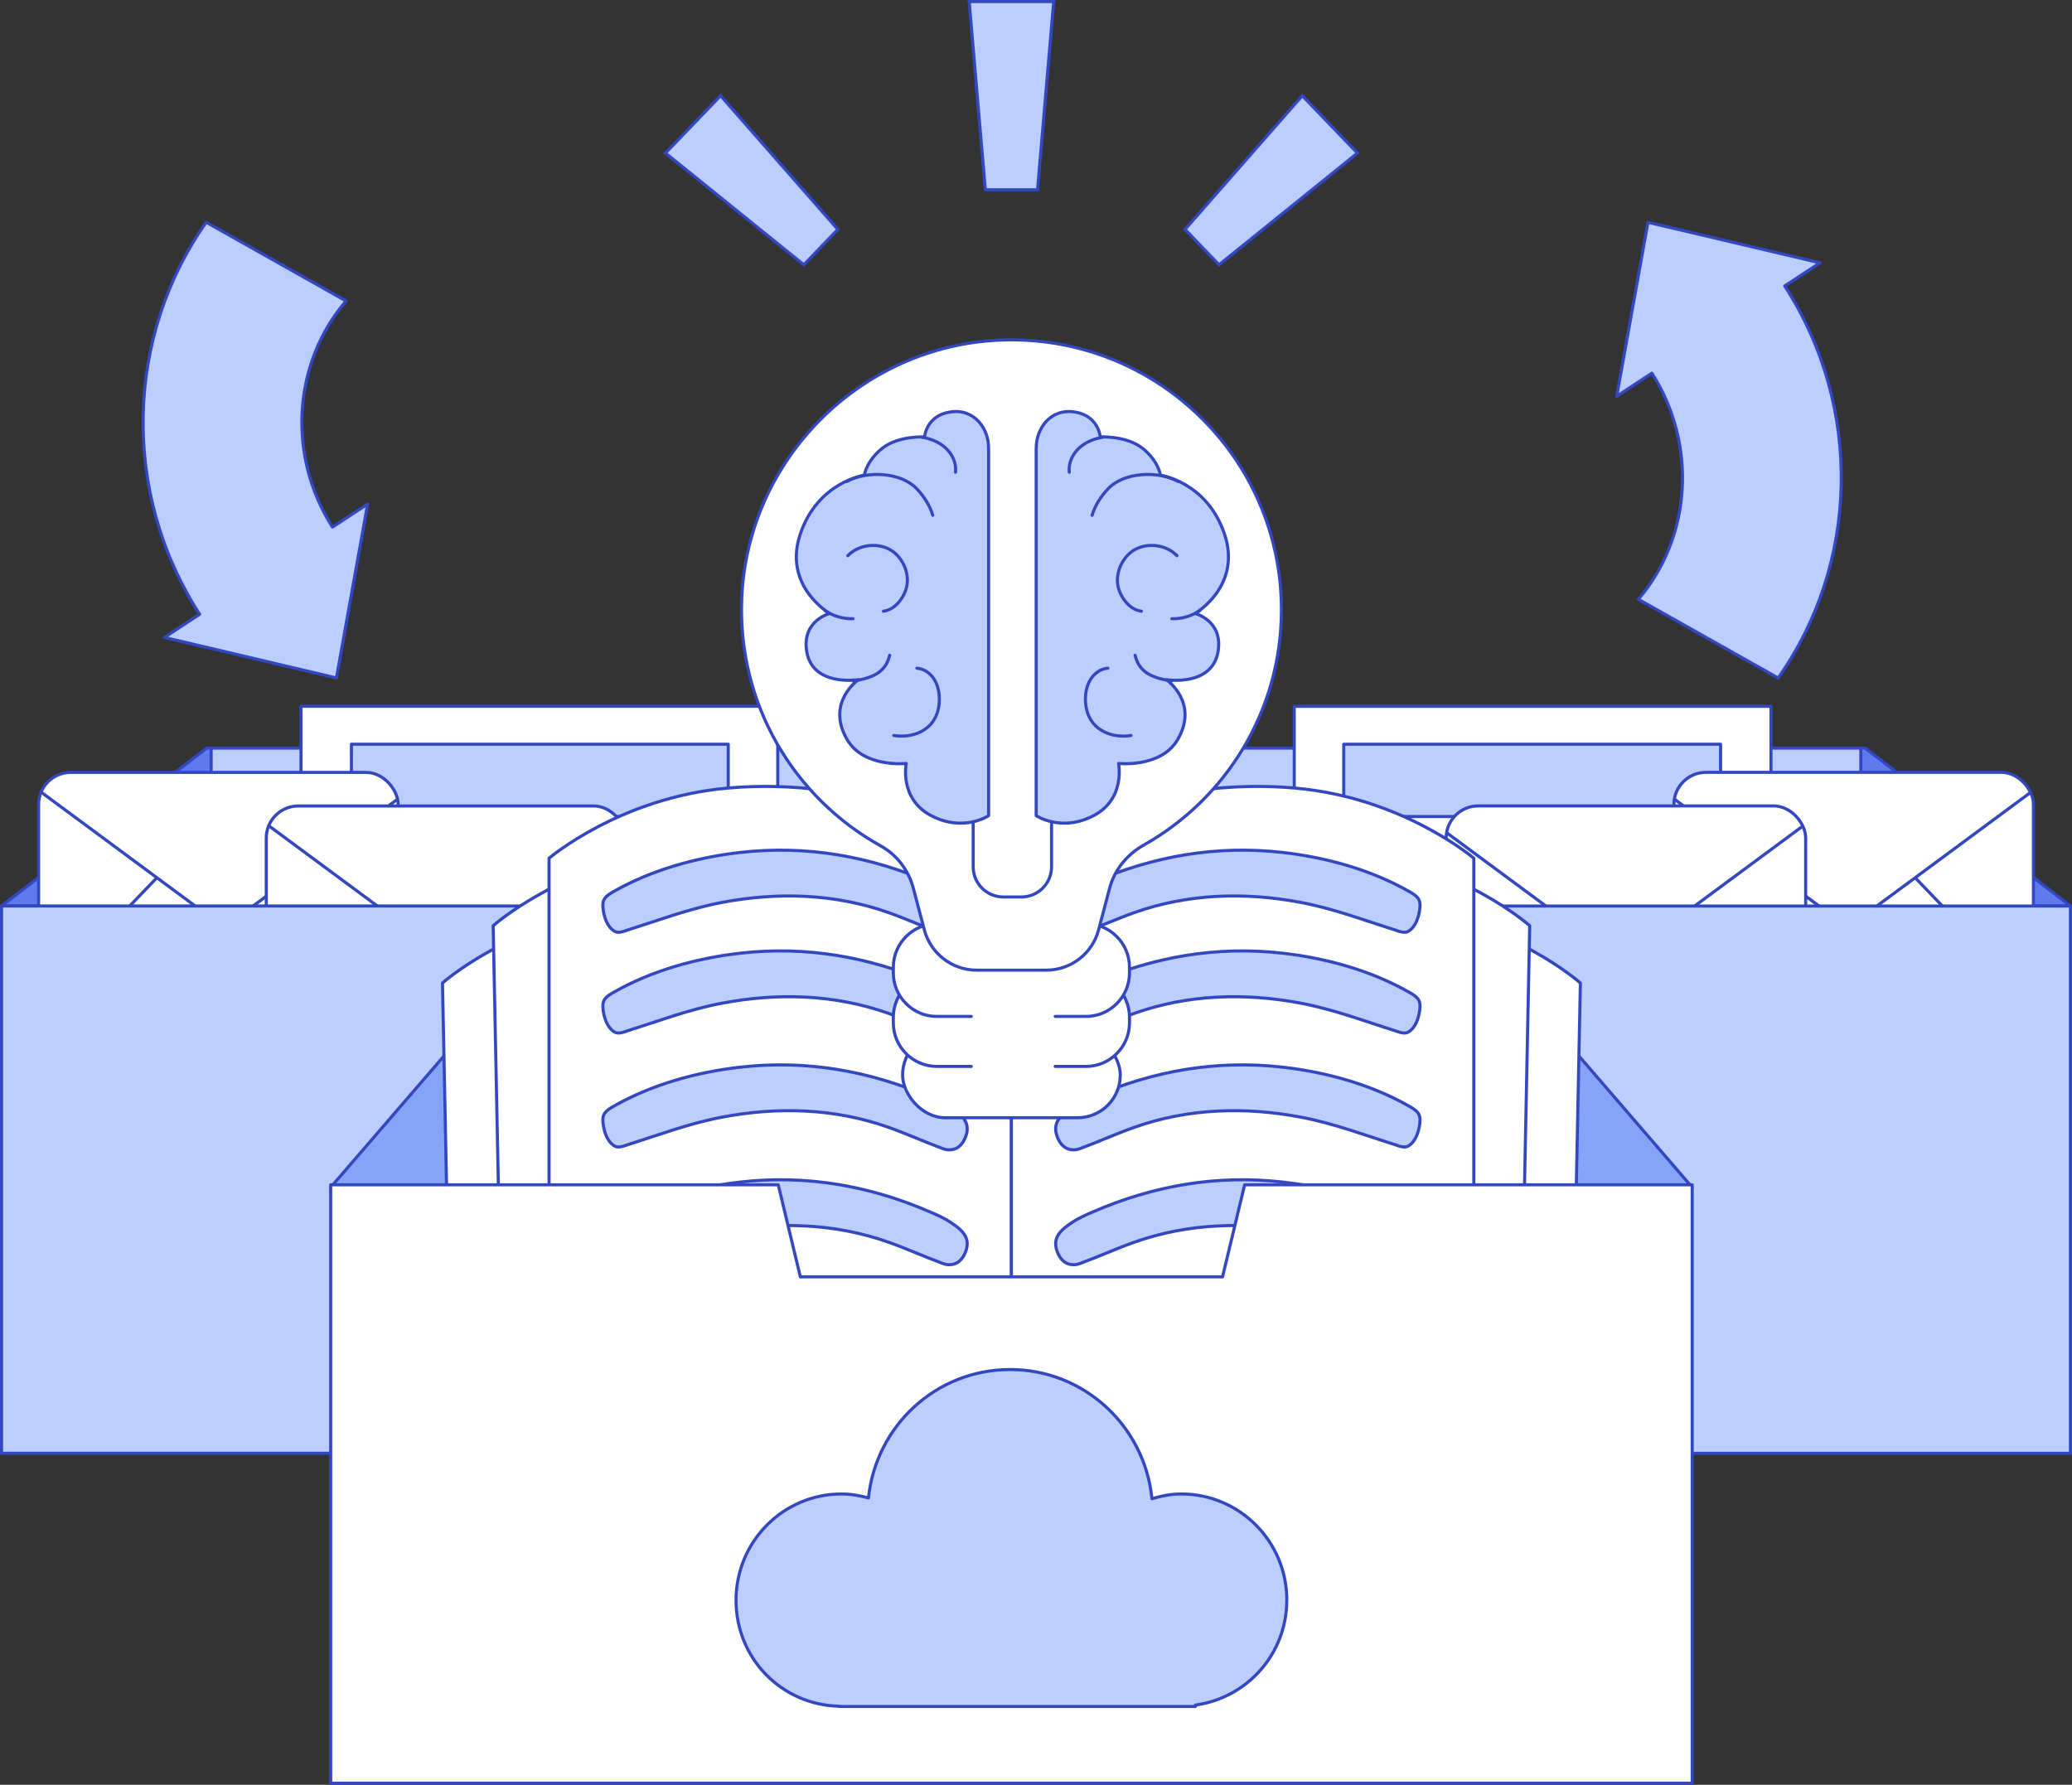 <svg xmlns="http://www.w3.org/2000/svg" xmlns:xlink="http://www.w3.org/1999/xlink" id="_&#x56FE;&#x5C42;_2" data-name="&#x56FE;&#x5C42; 2" viewBox="0 0 335.78 289.27"><rect x="0" y="0" width="335.78" height="289.27" fill="#333333" stroke="none"/><defs><style>      .cls-1, .cls-2 {        fill: #fff;      }      .cls-3 {        clip-path: url(#clippath-2);      }      .cls-4 {        stroke-miterlimit: 10;      }      .cls-4, .cls-5, .cls-2, .cls-6, .cls-7, .cls-8 {        stroke: #3347c0;        stroke-width: .5px;      }      .cls-4, .cls-5, .cls-9 {        fill: #bbceff;      }      .cls-5, .cls-2, .cls-6, .cls-7, .cls-8 {        stroke-linecap: round;        stroke-linejoin: round;      }      .cls-10 {        clip-path: url(#clippath-1);      }      .cls-11 {        clip-path: url(#clippath-4);      }      .cls-6 {        fill: #86a4f7;      }      .cls-12 {        clip-path: url(#clippath);      }      .cls-13 {        clip-path: url(#clippath-3);      }      .cls-7 {        fill: none;      }      .cls-14 {        clip-path: url(#clippath-5);      }      .cls-8 {        fill: #5f7aed;      }    </style><clipPath id="clippath"><polygon class="cls-5" points="146.9 121.25 33.51 121.25 .25 146.84 113.65 146.84 146.9 121.25"></polygon></clipPath><clipPath id="clippath-1"><rect class="cls-2" x="6.26" y="125.19" width="58.26" height="38.2" rx="5.19" ry="5.19"></rect></clipPath><clipPath id="clippath-2"><rect class="cls-2" x="43.15" y="130.63" width="58.26" height="38.2" rx="5.19" ry="5.19"></rect></clipPath><clipPath id="clippath-3"><polygon class="cls-5" points="188.88 121.25 302.27 121.25 335.53 146.84 222.13 146.84 188.88 121.25"></polygon></clipPath><clipPath id="clippath-4"><rect class="cls-2" x="271.26" y="125.19" width="58.26" height="38.2" rx="5.19" ry="5.19" transform="translate(600.79 288.57) rotate(180)"></rect></clipPath><clipPath id="clippath-5"><rect class="cls-2" x="234.37" y="130.63" width="58.26" height="38.2" rx="5.19" ry="5.19" transform="translate(526.99 299.45) rotate(180)"></rect></clipPath></defs><polygon class="cls-4" points="168.14 30.76 159.68 30.76 157.06 .25 170.76 .25 168.14 30.76"></polygon><g><polygon class="cls-4" points="135.78 37.18 130.27 42.92 107.84 24.81 116.78 15.51 135.78 37.18"></polygon><polygon class="cls-4" points="192.04 37.18 197.55 42.92 219.98 24.81 211.04 15.51 192.04 37.18"></polygon></g><g><g><polygon class="cls-9" points="146.9 121.25 33.51 121.25 .25 146.84 113.65 146.84 146.9 121.25"></polygon><g class="cls-12"><rect class="cls-8" x="-22.28" y="76.54" width="56.5" height="131.2"></rect></g><polygon class="cls-7" points="146.9 121.25 33.51 121.25 .25 146.84 113.65 146.84 146.9 121.25"></polygon></g><rect class="cls-2" x="48.78" y="114.47" width="77.26" height="46.14"></rect><rect class="cls-5" x="56.95" y="120.62" width="61.07" height="11.72"></rect><g><rect class="cls-1" x="6.26" y="125.19" width="58.26" height="38.2" rx="5.19" ry="5.19"></rect><g class="cls-10"><polygon class="cls-2" points="36.32 130.91 -10.59 179.76 83.22 179.76 36.32 130.91"></polygon><polygon class="cls-2" points="36.32 150.31 -10.59 115.64 83.22 115.64 36.32 150.31"></polygon></g><rect class="cls-7" x="6.26" y="125.19" width="58.26" height="38.2" rx="5.19" ry="5.19"></rect></g><g><rect class="cls-1" x="43.15" y="130.63" width="58.26" height="38.2" rx="5.19" ry="5.19"></rect><g class="cls-3"><polygon class="cls-2" points="73.21 136.35 26.3 185.2 120.12 185.2 73.21 136.35"></polygon><polygon class="cls-2" points="73.21 155.76 26.3 121.08 120.12 121.08 73.21 155.76"></polygon></g><rect class="cls-7" x="43.15" y="130.63" width="58.26" height="38.2" rx="5.19" ry="5.19"></rect></g><rect class="cls-5" x=".25" y="146.84" width="113.4" height="88.7"></rect></g><g><g><polygon class="cls-9" points="188.88 121.25 302.27 121.25 335.53 146.84 222.13 146.84 188.88 121.25"></polygon><g class="cls-13"><rect class="cls-8" x="301.56" y="76.54" width="56.5" height="131.2" transform="translate(659.62 284.28) rotate(180)"></rect></g><polygon class="cls-7" points="188.88 121.25 302.27 121.25 335.53 146.84 222.13 146.84 188.88 121.25"></polygon></g><rect class="cls-2" x="209.75" y="114.47" width="77.26" height="46.14" transform="translate(496.75 275.09) rotate(180)"></rect><rect class="cls-5" x="217.76" y="120.62" width="61.07" height="11.72" transform="translate(496.59 252.96) rotate(180)"></rect><g><rect class="cls-1" x="271.26" y="125.19" width="58.26" height="38.2" rx="5.19" ry="5.19" transform="translate(600.79 288.57) rotate(180)"></rect><g class="cls-11"><polygon class="cls-2" points="299.47 130.91 346.37 179.76 252.56 179.76 299.47 130.91"></polygon><polygon class="cls-2" points="299.47 150.31 346.37 115.64 252.56 115.64 299.47 150.31"></polygon></g><rect class="cls-7" x="271.26" y="125.19" width="58.26" height="38.2" rx="5.19" ry="5.19" transform="translate(600.79 288.57) rotate(180)"></rect></g><g><rect class="cls-1" x="234.37" y="130.63" width="58.26" height="38.2" rx="5.19" ry="5.19" transform="translate(526.99 299.45) rotate(180)"></rect><g class="cls-14"><polygon class="cls-2" points="262.57 136.35 309.48 185.2 215.66 185.2 262.57 136.35"></polygon><polygon class="cls-2" points="262.57 155.76 309.48 121.08 215.66 121.08 262.57 155.76"></polygon></g><rect class="cls-7" x="234.37" y="130.63" width="58.26" height="38.2" rx="5.19" ry="5.19" transform="translate(526.99 299.45) rotate(180)"></rect></g><rect class="cls-5" x="222.13" y="146.84" width="113.4" height="88.7" transform="translate(557.66 382.39) rotate(180)"></rect></g><g><polygon class="cls-6" points="91.29 148.72 53.59 192.44 74.61 222.38 112.88 215.84 116.52 163.09 91.29 148.72"></polygon><polygon class="cls-6" points="236.53 148.72 274.23 192.44 253.21 222.38 214.94 215.84 211.3 163.09 236.53 148.72"></polygon><rect class="cls-5" x="91.72" y="148.72" width="144.39" height="70.11"></rect><g><g><path class="cls-2" d="M148.15,233.77l-74.92,1.46-1.52-75.91s11.32-10.06,28.72-11.93c26.54-2.86,46.19,10.48,46.19,10.48l1.52,75.91Z"></path><path class="cls-2" d="M156.36,224.49l-74.92,1.46-1.52-75.91s11.32-10.06,28.72-11.93c26.54-2.86,46.19,10.48,46.19,10.48l1.52,75.91Z"></path><path class="cls-2" d="M163.91,215.02H88.98v-75.92s11.52-9.84,28.96-11.37c26.59-2.34,45.98,11.37,45.98,11.37v75.92Z"></path><path class="cls-4" d="M101.22,150.91c-.54,.17-1.15,.31-1.63,.03-1.22-.72-1.7-2.36-1.86-3.66-.19-1.53,.37-2.01,1.71-2.78,6.22-3.54,13.47-5.54,20.55-6.34,10.7-1.21,20.96,.6,30.74,4.85,1.14,.49,2.29,.99,3.32,1.68,1.82,1.21,3.31,2.45,2.44,4.75-.5,1.32-1.41,2.24-2.94,2.11-.33-.03-.64-.14-.95-.26-2.9-1.07-5.72-2.36-8.64-3.39-8.71-3.08-17.94-3.35-26.98-1.63-5.42,1.03-10.48,2.97-15.72,4.61-.02,0-.03,0-.05,.01Z"></path><path class="cls-4" d="M101.22,167.24c-.54,.17-1.15,.31-1.63,.03-1.22-.72-1.7-2.36-1.86-3.66-.19-1.53,.37-2.01,1.71-2.78,6.22-3.54,13.47-5.54,20.55-6.34,10.7-1.21,20.96,.6,30.74,4.85,1.14,.49,2.29,.99,3.32,1.68,1.82,1.21,3.31,2.45,2.44,4.75-.5,1.32-1.41,2.24-2.94,2.11-.33-.03-.64-.14-.95-.26-2.9-1.07-5.72-2.36-8.64-3.39-8.71-3.08-17.94-3.35-26.98-1.63-5.42,1.03-10.48,2.97-15.72,4.61-.02,0-.03,0-.05,.01Z"></path><path class="cls-4" d="M101.22,185.71c-.54,.17-1.15,.31-1.63,.03-1.22-.72-1.7-2.36-1.86-3.66-.19-1.53,.37-2.01,1.71-2.78,6.22-3.54,13.47-5.54,20.55-6.34,10.7-1.21,20.96,.6,30.74,4.85,1.14,.49,2.29,.99,3.32,1.68,1.82,1.21,3.31,2.45,2.44,4.75-.5,1.32-1.41,2.24-2.94,2.11-.33-.03-.64-.14-.95-.26-2.9-1.07-5.72-2.36-8.64-3.39-8.71-3.08-17.94-3.35-26.98-1.63-5.42,1.03-10.48,2.97-15.72,4.61-.02,0-.03,0-.05,.01Z"></path><path class="cls-4" d="M101.22,204.33c-.54,.17-1.15,.31-1.63,.03-1.22-.72-1.7-2.36-1.86-3.66-.19-1.53,.37-2.01,1.71-2.78,6.22-3.54,13.47-5.54,20.55-6.34,10.7-1.21,20.96,.6,30.74,4.85,1.14,.49,2.29,.99,3.32,1.68,1.82,1.21,3.31,2.45,2.44,4.75-.5,1.32-1.41,2.24-2.94,2.11-.33-.03-.64-.14-.95-.26-2.9-1.07-5.72-2.36-8.64-3.39-8.71-3.08-17.94-3.35-26.98-1.63-5.42,1.03-10.48,2.97-15.72,4.61-.02,0-.03,0-.05,.01Z"></path></g><g><path class="cls-2" d="M179.67,233.77l74.92,1.46,1.52-75.91s-11.32-10.06-28.72-11.93c-26.54-2.86-46.19,10.48-46.19,10.48l-1.52,75.91Z"></path><path class="cls-2" d="M171.46,224.49l74.92,1.46,1.52-75.91s-11.32-10.06-28.72-11.93c-26.54-2.86-46.19,10.48-46.19,10.48l-1.52,75.91Z"></path><path class="cls-2" d="M163.91,215.02h74.93v-75.92s-11.52-9.84-28.96-11.37c-26.59-2.34-45.98,11.37-45.98,11.37v75.92Z"></path><path class="cls-4" d="M226.6,150.91c.54,.17,1.15,.31,1.63,.03,1.22-.72,1.7-2.36,1.86-3.66,.19-1.53-.37-2.01-1.71-2.78-6.22-3.54-13.47-5.54-20.55-6.34-10.7-1.21-20.96,.6-30.74,4.85-1.14,.49-2.29,.99-3.32,1.68-1.82,1.21-3.31,2.45-2.44,4.75,.5,1.32,1.41,2.24,2.94,2.11,.33-.03,.64-.14,.95-.26,2.9-1.07,5.72-2.36,8.64-3.39,8.71-3.08,17.94-3.35,26.98-1.63,5.42,1.03,10.48,2.97,15.72,4.61,.02,0,.03,0,.05,.01Z"></path><path class="cls-4" d="M226.6,167.24c.54,.17,1.15,.31,1.63,.03,1.22-.72,1.7-2.36,1.86-3.66,.19-1.53-.37-2.01-1.71-2.78-6.22-3.54-13.47-5.54-20.55-6.34-10.7-1.21-20.96,.6-30.74,4.85-1.14,.49-2.29,.99-3.32,1.68-1.82,1.21-3.31,2.45-2.44,4.75,.5,1.32,1.41,2.24,2.94,2.11,.33-.03,.64-.14,.95-.26,2.9-1.07,5.72-2.36,8.64-3.39,8.71-3.08,17.94-3.35,26.98-1.63,5.42,1.03,10.48,2.97,15.72,4.61,.02,0,.03,0,.05,.01Z"></path><path class="cls-4" d="M226.6,185.71c.54,.17,1.15,.31,1.63,.03,1.22-.72,1.7-2.36,1.86-3.66,.19-1.53-.37-2.01-1.71-2.78-6.22-3.54-13.47-5.54-20.55-6.34-10.7-1.21-20.96,.6-30.74,4.85-1.14,.49-2.29,.99-3.32,1.68-1.82,1.21-3.31,2.45-2.44,4.75,.5,1.32,1.41,2.24,2.94,2.11,.33-.03,.64-.14,.95-.26,2.9-1.07,5.72-2.36,8.64-3.39,8.71-3.08,17.94-3.35,26.98-1.63,5.42,1.03,10.48,2.97,15.72,4.61,.02,0,.03,0,.05,.01Z"></path><path class="cls-4" d="M226.6,204.33c.54,.17,1.15,.31,1.63,.03,1.22-.72,1.7-2.36,1.86-3.66,.19-1.53-.37-2.01-1.71-2.78-6.22-3.54-13.47-5.54-20.55-6.34-10.7-1.21-20.96,.6-30.74,4.85-1.14,.49-2.29,.99-3.32,1.68-1.82,1.21-3.31,2.45-2.44,4.75,.5,1.32,1.41,2.24,2.94,2.11,.33-.03,.64-.14,.95-.26,2.9-1.07,5.72-2.36,8.64-3.39,8.71-3.08,17.94-3.35,26.98-1.63,5.42,1.03,10.48,2.97,15.72,4.61,.02,0,.03,0,.05,.01Z"></path></g></g><polygon class="cls-2" points="201.7 192.03 198.12 206.95 129.7 206.95 126.12 192.03 53.59 192.03 53.59 289.02 274.23 289.02 274.23 192.03 201.7 192.03"></polygon><path class="cls-5" d="M208.54,259.36c0-9.51-7.65-17.22-17.09-17.22-1.67,0-3.25,.32-4.77,.77-1.16-11.76-11-20.94-22.98-20.94s-21.74,9.11-22.96,20.81c-1.4-.37-2.85-.64-4.37-.64-9.44,0-17.09,7.71-17.09,17.22s7.45,16.97,16.7,17.18v.04h57.75v-.23c8.34-1.14,14.8-8.27,14.8-16.99Z"></path></g><g><rect class="cls-2" x="146.27" y="167.31" width="35.28" height="13.85" rx="6.92" ry="6.92"></rect><path class="cls-2" d="M157.4,172.84h-5.59c-3.87,0-7.04-3.17-7.04-7.04v-.94c0-3.87,3.17-7.04,7.04-7.04h24.19c3.87,0,7.04,3.17,7.04,7.04v.94c0,3.87-3.17,7.04-7.04,7.04h-5"></path><path class="cls-2" d="M157.4,164.74h-5.59c-3.87,0-7.04-3.17-7.04-7.04v-.94c0-3.87,3.17-7.04,7.04-7.04h24.19c3.87,0,7.04,3.17,7.04,7.04v.94c0,3.87-3.17,7.04-7.04,7.04h-5"></path><path class="cls-2" d="M207.66,98.83c0-24.74-20.54-44.69-45.51-43.71-22.58,.89-40.97,19.21-41.94,41.78-.74,17.27,8.54,32.45,22.51,40.2,2.64,1.46,4.53,3.97,5.3,6.89l1.77,6.71c1.02,3.85,4.5,6.54,8.49,6.54h11.27c3.99,0,7.47-2.68,8.49-6.54l1.77-6.71c.79-3,2.82-5.49,5.52-7.01,13.33-7.5,22.33-21.77,22.33-38.15Z"></path><path class="cls-2" d="M168.54,126.48c1.03,0,1.87,.84,1.87,1.87v12.14c0,2.7-2.19,4.89-4.89,4.89h-2.92c-2.7,0-4.89-2.19-4.89-4.89v-12.14c0-1.03,.84-1.87,1.87-1.87"></path><g><g><path class="cls-5" d="M160.21,72.6c0,.49,0,59.6,0,59.6,0,0-4.05,2.74-9.3,0-5.24-2.74-4.05-8.46-4.05-8.46,0,0-6.83,.74-9.54-3.81-3.59-6.05,1.79-9.77,1.79-9.77,0,0-7.38,1.2-8.37-4.52-.87-5.05,3.72-6.21,3.72-6.21,0,0-7.63-4.41-4.77-12.87s10.37-9.54,10.37-9.54c0,0,.36-2.38,2.98-4.41,2.62-2.03,6.79-1.79,6.79-1.79,0,0,.24-3.46,4.17-4.05,3.93-.6,6.23,2.74,6.2,5.84Z"></path><path class="cls-7" d="M137.39,90.07c1.67-1.74,4.57-2.17,6.72-1.05,1.87,.98,3.06,3.26,2.93,5.35-.12,1.98-1.78,4.46-3.88,4.69"></path><path class="cls-7" d="M138.29,110.39c1.75-.32,3.63-.71,4.81-2.03,.54-.6,.9-1.36,1.08-2.16"></path><path class="cls-7" d="M148.59,108.3c1.08,.08,2.06,.73,2.68,1.62,.62,.88,.9,1.97,.95,3.05,.07,1.45-.26,2.95-1.14,4.11-1.4,1.84-3.96,2.51-6.24,2.12"></path><path class="cls-7" d="M149.37,70.85c1.43,.24,2.85,.8,3.91,1.79,1.06,.99,1.74,2.46,1.57,3.9"></path><path class="cls-7" d="M137.22,78.04c3.25-1.78,8.8-1.56,11.39,1.22,1.13,1.21,2.08,2.67,2.55,4.26"></path><path class="cls-7" d="M133.68,98.95c1.33,.9,2.95,1.38,4.56,1.33"></path></g><g><path class="cls-5" d="M167.92,72.6c0,.49,0,59.6,0,59.6,0,0,4.05,2.74,9.3,0,5.24-2.74,4.05-8.46,4.05-8.46,0,0,6.83,.74,9.54-3.81,3.59-6.05-1.79-9.77-1.79-9.77,0,0,7.38,1.2,8.37-4.52,.87-5.05-3.72-6.21-3.72-6.21,0,0,7.63-4.41,4.77-12.87-2.86-8.46-10.37-9.54-10.37-9.54,0,0-.36-2.38-2.98-4.41-2.62-2.03-6.79-1.79-6.79-1.79,0,0-.24-3.46-4.17-4.05-3.93-.6-6.23,2.74-6.2,5.84Z"></path><path class="cls-7" d="M190.74,90.07c-1.67-1.74-4.57-2.17-6.72-1.05-1.87,.98-3.06,3.26-2.93,5.35,.12,1.98,1.78,4.46,3.88,4.69"></path><path class="cls-7" d="M189.84,110.39c-1.75-.32-3.63-.71-4.81-2.03-.54-.6-.9-1.36-1.08-2.16"></path><path class="cls-7" d="M179.54,108.3c-1.08,.08-2.06,.73-2.68,1.62-.62,.88-.9,1.97-.95,3.05-.07,1.45,.26,2.95,1.14,4.11,1.4,1.84,3.96,2.51,6.24,2.12"></path><path class="cls-7" d="M178.76,70.85c-1.43,.24-2.85,.8-3.91,1.79s-1.74,2.46-1.57,3.9"></path><path class="cls-7" d="M190.92,78.04c-3.25-1.78-8.8-1.56-11.39,1.22-1.13,1.21-2.08,2.67-2.55,4.26"></path><path class="cls-7" d="M194.46,98.95c-1.33,.9-2.95,1.38-4.56,1.33"></path></g></g></g><path class="cls-5" d="M56.08,48.78l-22.66-12.76c-12.99,18.38-13.9,43.65-1.07,63.54l-5.71,3.75,27.88,6.57,5.06-28.19-5.7,3.74c-7.44-11.7-6.36-26.65,2.2-36.65Z"></path><path class="cls-5" d="M265.5,97.13l22.66,12.76c12.99-18.38,13.9-43.65,1.07-63.54l5.71-3.75-27.88-6.57-5.06,28.19,5.7-3.74c7.44,11.7,6.36,26.65-2.2,36.65Z"></path></svg>